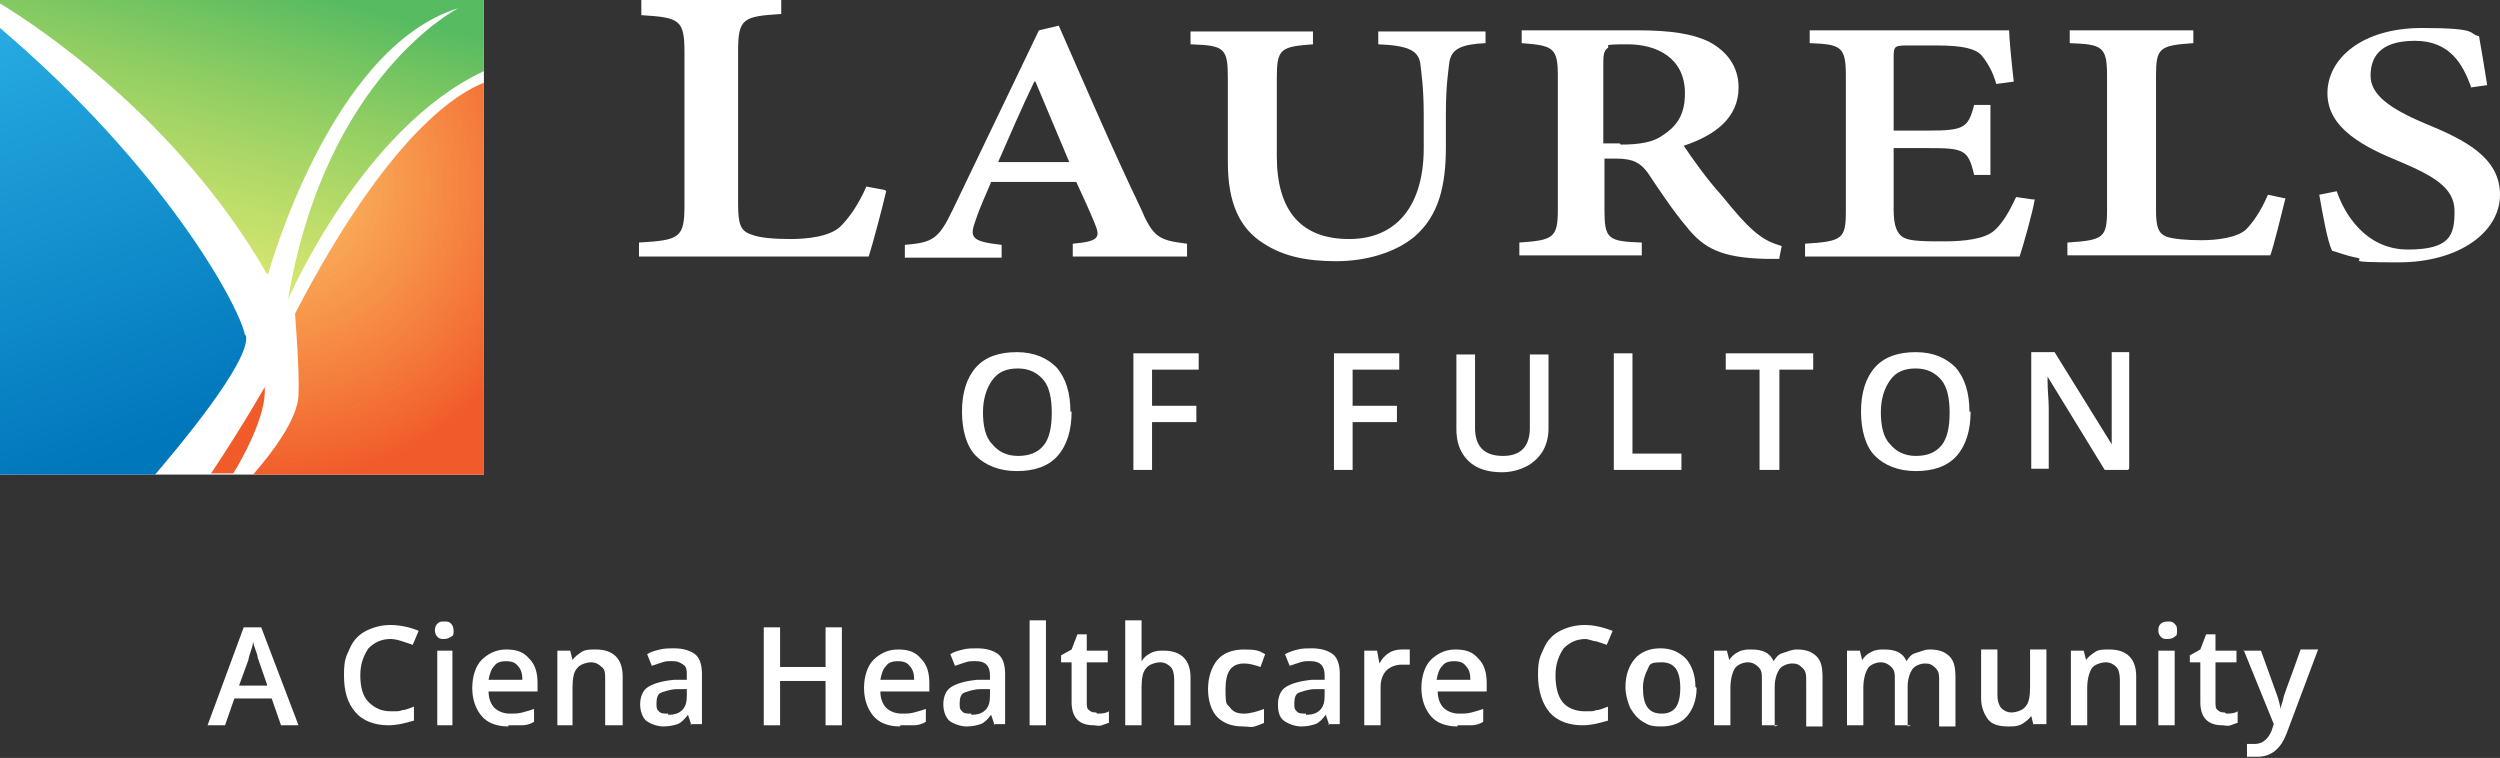 <?xml version="1.0" encoding="UTF-8"?>
<svg id="Layer_1" xmlns="http://www.w3.org/2000/svg" version="1.1" xmlns:xlink="http://www.w3.org/1999/xlink" viewBox="0 0 214.4 65">
  <rect x="0" y="0" width="214.4" height="65" fill="#333333" stroke="none"/>
  <!-- Generator: Adobe Illustrator 29.1.0, SVG Export Plug-In . SVG Version: 2.1.0 Build 142)  -->
  <defs>
    <style>
      .st0 {
        fill: #fff;
      }

      .st1 {
        fill: url(#linear-gradient1);
      }

      .st2 {
        fill: url(#radial-gradient);
      }

      .st2, .st3 {
        isolation: isolate;
        opacity: 1;
      }

      .st3 {
        fill: #f15a29;
      }

      .st4 {
        fill: url(#linear-gradient);
      }
    </style>
    <linearGradient id="linear-gradient" x1="22" y1="67.9" x2="14.2" y2="38.2" gradientTransform="translate(0 66.2) scale(1 -1)" gradientUnits="userSpaceOnUse">
      <stop offset="0" stop-color="#57bb61" stop-opacity="1"/>
      <stop offset="1" stop-color="#dbe120" stop-opacity=".6"/>
    </linearGradient>
    <linearGradient id="linear-gradient1" x1="12" y1="27.5" x2="-6.9" y2="78.6" gradientTransform="translate(0 66.2) scale(1 -1)" gradientUnits="userSpaceOnUse">
      <stop offset="0" stop-color="#0076bb" stop-opacity="1"/>
      <stop offset=".7" stop-color="#27aae1" stop-opacity="1"/>
    </linearGradient>
    <radialGradient id="radial-gradient" cx="23.5" cy="50.4" fx="23.5" fy="50.4" r="25.7" gradientTransform="translate(0 66.2) scale(1 -1)" gradientUnits="userSpaceOnUse">
      <stop offset="0" stop-color="#fbb040" stop-opacity=".8"/>
      <stop offset="1" stop-color="#f15a29"/>
    </radialGradient>
  </defs>
  <g id="Layer_2">
    <rect class="st0" x="0" width="41.5" height="40.7"/>
  </g>
  <g id="Layer_11" data-name="Layer_1">
    <g>
      <path class="st3" d="M22.7,33.2s-1.8,3.2-4.6,7.4h1.9c.7-1.1,2.9-5,2.7-7.4h0Z"/>
      <path class="st4" d="M23,23.5S28.3,4.1,39.3.7c0,0-11.4,5.8-14.6,25,0,0,6.3-14.7,16.8-19.6V0H0v.3c3,1.8,15.2,9.8,22.9,23.2h0Z"/>
      <path class="st1" d="M21,28.7c-.5-2.5-6.9-14.3-21-26.3v38.3h13.3c1.8-2.1,8.2-9.7,7.8-11.9Z"/>
      <path class="st2" d="M41.5,7.1c-2.1.8-8.1,4.2-16.2,19.8,0,0,.4,4.9.3,6.9,0,2.1-2.4,5.2-3.9,6.9h19.8V7.1h0Z"/>
    </g>
    <g>
      <path class="st0" d="M24.1,62.2l-.8-2.3h-3.2l-.8,2.3h-1.5l3.1-8.4h1.5l3.2,8.4h-1.5ZM22.9,58.7l-.8-2.3c0-.2-.1-.4-.2-.7s-.2-.6-.2-.7c0,.5-.3,1-.4,1.6l-.8,2.2h2.4Z"/>
      <path class="st0" d="M33.5,54.8c-.8,0-1.4.3-1.9.8-.4.6-.7,1.3-.7,2.3s.2,1.8.7,2.3,1.1.8,1.9.8.7,0,1-.1c.3,0,.7-.2,1-.3v1.2c-.7.2-1.4.4-2.2.4-1.2,0-2.2-.4-2.8-1.1-.7-.8-1-1.8-1-3.2s.2-1.6.5-2.3.8-1.2,1.4-1.5,1.3-.5,2.1-.5,1.7.2,2.4.5l-.5,1.2c-.3-.1-.6-.2-.9-.3s-.7-.2-1-.2h0Z"/>
      <path class="st0" d="M37.3,54.1c0-.2,0-.4.2-.6s.3-.2.6-.2.4,0,.6.2c.1.1.2.3.2.6s0,.4-.2.5-.3.2-.6.2-.4,0-.6-.2c-.1-.1-.2-.3-.2-.5ZM38.8,62.2h-1.3v-6.4h1.3v6.4Z"/>
      <path class="st0" d="M43.6,62.3c-1,0-1.8-.3-2.3-.9s-.8-1.4-.8-2.4.3-1.9.8-2.4,1.2-.9,2.1-.9,1.5.2,2,.8c.5.5.7,1.2.7,2.1v.7h-4.2c0,.6.2,1.1.5,1.4s.8.5,1.3.5.7,0,1.1-.1.7-.2,1-.3v1.1c-.3.2-.7.3-1,.3-.3,0-.7,0-1.2,0ZM43.4,56.7c-.4,0-.8.1-1,.4-.3.3-.4.7-.5,1.2h2.9c0-.5-.1-.9-.4-1.2-.2-.3-.6-.4-1-.4h0Z"/>
      <path class="st0" d="M53.3,62.2h-1.4v-3.9c0-.5,0-.9-.3-1.1-.2-.2-.5-.4-.9-.4s-1,.2-1.2.5c-.3.3-.4.9-.4,1.7v3.2h-1.3v-6.4h1.1l.2.8h0c.2-.3.5-.5.8-.7.3-.2.7-.2,1.2-.2,1.5,0,2.3.8,2.3,2.3,0,0,0,4.2,0,4.2Z"/>
      <path class="st0" d="M59.3,62.2l-.3-.9h0c-.3.4-.6.7-.9.8s-.7.2-1.2.2-1.1-.2-1.5-.5c-.3-.3-.5-.8-.5-1.4s.2-1.2.7-1.5,1.2-.5,2.2-.6h1.1v-.4c0-.4,0-.7-.3-.9s-.5-.3-.9-.3-.6,0-.9.1-.6.2-.9.3l-.4-1c.3-.2.7-.3,1.1-.4s.8-.1,1.2-.1c.8,0,1.4.2,1.8.5s.6.9.6,1.7v4.3h-1,0ZM57.3,61.3c.5,0,.9-.1,1.2-.4.3-.3.4-.7.4-1.2v-.6h-.8c-.6,0-1.1.2-1.4.3s-.4.5-.4.9,0,.5.2.7.4.2.8.2Z"/>
      <path class="st0" d="M72.2,62.2h-1.4v-3.8h-3.9v3.8h-1.4v-8.4h1.4v3.4h3.9v-3.4h1.4v8.4Z"/>
      <path class="st0" d="M77.2,62.3c-1,0-1.8-.3-2.3-.9s-.8-1.4-.8-2.4.3-1.9.8-2.4,1.2-.9,2.1-.9,1.5.2,2,.8c.5.5.7,1.2.7,2.1v.7h-4.2c0,.6.2,1.1.5,1.4s.8.5,1.3.5.7,0,1.1-.1.7-.2,1-.3v1.1c-.3.2-.7.3-1,.3-.3,0-.7,0-1.2,0ZM77,56.7c-.4,0-.8.1-1,.4-.3.3-.4.7-.5,1.2h2.9c0-.5-.1-.9-.4-1.2-.2-.3-.6-.4-1-.4h0Z"/>
      <path class="st0" d="M85.3,62.2l-.3-.9h0c-.3.4-.6.7-.9.8s-.7.2-1.2.2-1.1-.2-1.5-.5c-.3-.3-.5-.8-.5-1.4s.2-1.2.7-1.5,1.2-.5,2.2-.6h1.1v-.4c0-.4-.1-.7-.3-.9s-.5-.3-.9-.3-.6,0-.9.1-.6.2-.9.3l-.4-1c.3-.2.7-.3,1.1-.4s.8-.1,1.2-.1c.8,0,1.4.2,1.8.5s.6.9.6,1.7v4.3h-1,0ZM83.3,61.3c.5,0,.9-.1,1.2-.4.3-.3.4-.7.4-1.2v-.6h-.8c-.6,0-1.1.2-1.4.3s-.4.5-.4.9,0,.5.2.7.4.2.8.2h0Z"/>
      <path class="st0" d="M89.7,62.2h-1.4v-9h1.4v9Z"/>
      <path class="st0" d="M94.1,61.2c.3,0,.7,0,1-.2v1c-.1,0-.3.1-.6.2s-.5,0-.7,0c-1.3,0-1.9-.7-1.9-2v-3.4h-.9v-.6l.9-.5.5-1.3h.8v1.4h1.8v1h-1.8v3.4c0,.3,0,.6.2.7.2.2.4.2.6.2h0Z"/>
      <path class="st0" d="M102.1,62.2h-1.4v-3.9c0-.5-.1-.9-.3-1.1s-.5-.4-.9-.4-1,.2-1.2.5c-.3.3-.4.9-.4,1.7v3.2h-1.4v-9h1.4v2.3c0,.4,0,.8,0,1.2h0c.2-.3.4-.5.8-.7s.7-.2,1.1-.2c1.5,0,2.3.8,2.3,2.3v4.2h0Z"/>
      <path class="st0" d="M106.6,62.3c-1,0-1.7-.3-2.2-.8s-.8-1.4-.8-2.4.3-1.9.8-2.5c.5-.6,1.3-.9,2.3-.9s1.3.1,1.8.4l-.4,1.1c-.6-.2-1-.3-1.4-.3-1.1,0-1.6.7-1.6,2.2s.1,1.2.4,1.6.7.5,1.2.5,1.2-.2,1.7-.4v1.2c-.2.1-.5.2-.8.3s-.6,0-1,0h0Z"/>
      <path class="st0" d="M114,62.2l-.3-.9h0c-.3.4-.6.7-.9.8s-.7.2-1.2.2-1.1-.2-1.5-.5c-.4-.3-.5-.8-.5-1.4s.2-1.2.7-1.5,1.2-.5,2.2-.6h1.1v-.4c0-.4-.1-.7-.3-.9s-.5-.3-.9-.3-.6,0-.9.1-.6.2-.9.3l-.4-1c.4-.2.7-.3,1.1-.4s.8-.1,1.2-.1c.8,0,1.4.2,1.8.5s.6.9.6,1.7v4.3h-1,0ZM112,61.3c.5,0,.9-.1,1.2-.4.3-.3.4-.7.4-1.2v-.6h-.8c-.6,0-1.1.2-1.4.3s-.4.5-.4.9,0,.5.2.7.4.2.8.2h0Z"/>
      <path class="st0" d="M120.2,55.7c.3,0,.5,0,.7,0v1.3c-.3,0-.5,0-.7,0-.5,0-1,.2-1.3.5-.3.3-.5.8-.5,1.4v3.3h-1.4v-6.4h1.1l.2,1.1h0c.2-.4.5-.7.8-.9s.7-.3,1.1-.3h0Z"/>
      <path class="st0" d="M125,62.3c-1,0-1.8-.3-2.3-.9s-.8-1.4-.8-2.4.3-1.9.8-2.4,1.2-.9,2.1-.9,1.5.2,2,.8c.5.5.7,1.2.7,2.1v.7h-4.2c0,.6.2,1.1.5,1.4s.8.5,1.3.5.7,0,1.1-.1.7-.2,1-.3v1.1c-.3.2-.7.3-1,.3-.3,0-.7,0-1.2,0h0ZM124.7,56.7c-.4,0-.8.1-1,.4-.3.3-.4.7-.5,1.2h2.9c0-.5-.1-.9-.4-1.2-.2-.3-.6-.4-1-.4h0Z"/>
      <path class="st0" d="M136,54.8c-.8,0-1.4.3-1.9.8-.4.6-.7,1.3-.7,2.3s.2,1.8.6,2.3,1.1.8,1.9.8.7,0,1-.1c.3,0,.7-.2,1-.3v1.2c-.7.2-1.4.4-2.2.4-1.2,0-2.2-.4-2.8-1.1s-1-1.8-1-3.2.2-1.6.5-2.3.8-1.2,1.4-1.5,1.3-.5,2.1-.5,1.6.2,2.4.5l-.5,1.2c-.3-.1-.6-.2-.9-.3-.3,0-.6-.2-1-.2h0Z"/>
      <path class="st0" d="M145.5,59c0,1-.3,1.8-.8,2.4s-1.3.9-2.2.9-1.1-.1-1.6-.4c-.5-.3-.8-.7-1.1-1.2-.2-.5-.4-1.1-.4-1.8,0-1,.3-1.8.8-2.4s1.3-.9,2.2-.9,1.6.3,2.2.9c.5.6.8,1.4.8,2.4ZM140.9,59c0,1.5.5,2.2,1.6,2.2s1.6-.7,1.6-2.2-.5-2.2-1.6-2.2-1,.2-1.2.6-.4.9-.4,1.6Z"/>
      <path class="st0" d="M152.5,62.2h-1.4v-3.9c0-.5,0-.8-.3-1.1-.2-.2-.5-.4-.9-.4s-.9.2-1.1.5c-.2.3-.4.9-.4,1.7v3.2h-1.4v-6.4h1.1l.2.8h0c.2-.3.4-.5.8-.7s.7-.2,1.1-.2c1,0,1.6.3,1.9,1h0c.2-.3.4-.6.8-.7s.7-.3,1.2-.3c.8,0,1.3.2,1.7.6.4.4.5,1,.5,1.8v4.2h-1.4v-3.9c0-.5,0-.8-.3-1.1s-.5-.4-.9-.4-.9.2-1.1.5c-.2.3-.4.8-.4,1.5v3.4h0Z"/>
      <path class="st0" d="M163.9,62.2h-1.4v-3.9c0-.5,0-.8-.3-1.1-.2-.2-.5-.4-.9-.4s-.9.2-1.1.5c-.2.3-.4.9-.4,1.7v3.2h-1.4v-6.4h1.1l.2.8h0c.2-.3.4-.5.8-.7s.7-.2,1.1-.2c1,0,1.6.3,1.9,1h0c.2-.3.4-.6.8-.7s.7-.3,1.2-.3c.8,0,1.3.2,1.7.6.4.4.5,1,.5,1.8v4.2h-1.4v-3.9c0-.5,0-.8-.3-1.1s-.5-.4-.9-.4-.9.2-1.1.5c-.2.3-.4.8-.4,1.5v3.4h0Z"/>
      <path class="st0" d="M174.4,62.2l-.2-.8h0c-.2.3-.5.5-.8.7-.4.2-.7.2-1.2.2-.8,0-1.4-.2-1.7-.6s-.6-1-.6-1.8v-4.2h1.4v3.9c0,.5.1.8.3,1.1.2.2.5.4.9.4s1-.2,1.2-.5c.3-.3.4-.9.4-1.7v-3.2h1.4v6.4h-1.1,0Z"/>
      <path class="st0" d="M183.2,62.2h-1.4v-3.9c0-.5-.1-.9-.3-1.1s-.5-.4-.9-.4-1,.2-1.2.5-.4.9-.4,1.7v3.2h-1.4v-6.4h1.1l.2.8h0c.2-.3.5-.5.8-.7s.7-.2,1.2-.2c1.5,0,2.3.8,2.3,2.3v4.2Z"/>
      <path class="st0" d="M185.1,54.1c0-.2,0-.4.2-.6.1-.1.3-.2.6-.2s.4,0,.6.2.2.3.2.6,0,.4-.2.5c-.1.1-.3.2-.6.2s-.4,0-.6-.2c-.1-.1-.2-.3-.2-.5ZM186.5,62.2h-1.4v-6.4h1.4v6.4Z"/>
      <path class="st0" d="M190.9,61.2c.3,0,.7,0,1-.2v1c-.1,0-.3.1-.6.2s-.5,0-.7,0c-1.3,0-1.9-.7-1.9-2v-3.4h-.9v-.6l.9-.5.5-1.3h.8v1.4h1.8v1h-1.8v3.4c0,.3,0,.6.2.7.2.2.4.2.6.2h0Z"/>
      <path class="st0" d="M192.4,55.8h1.5l1.3,3.6c.2.5.3,1,.4,1.4h0c0-.2.1-.5.2-.8,0-.3.6-1.7,1.5-4.3h1.5l-2.7,7.2c-.5,1.3-1.3,2-2.5,2s-.6,0-.9,0v-1.1c.2,0,.4,0,.7,0,.6,0,1.1-.4,1.4-1.1l.2-.6-2.6-6.4h0Z"/>
    </g>
    <g>
      <g>
        <path class="st0" d="M76,16.4c-.3,1.3-1.2,4.7-1.5,5.6h-19.7v-1.2c3.5-.2,3.9-.4,3.9-3.2V4.5c0-2.8-.4-3-3.7-3.2V0h12v1.2c-3.3.2-3.7.4-3.7,3.2v13.1c0,1.7.2,2.3,1.1,2.6.7.3,2,.4,3.4.4s3.4-.2,4.3-1.1c.7-.7,1.5-1.8,2.2-3.4l1.6.3h0Z"/>
        <path class="st0" d="M92,22v-1.1c2.2-.2,2.4-.5,1.9-1.7-.4-1-1-2.3-1.6-3.6h-7.3c-.4,1-.9,2-1.3,3.2-.6,1.6-.4,1.9,2.2,2.2v1.1h-8.3v-1.1c2.4-.2,2.9-.5,4.1-3l7.4-15.4,1.7-.4c2.2,5,4.6,10.6,7,15.6,1.1,2.6,1.6,2.8,4,3.1v1.1h-9.9,0ZM88.8,7h-.1c-1.1,2.3-2.1,4.6-3.1,6.9h6.1l-2.9-6.9Z"/>
        <path class="st0" d="M127.4,3.7c-2.1.1-2.9.5-3.1,1.6-.1.9-.3,2-.3,4.5v2.8c0,3.3-.6,5.9-2.7,7.7-1.7,1.4-4.2,2.1-6.7,2.1s-4.5-.4-6.2-1.5c-2.1-1.3-3.1-3.5-3.1-7v-7.2c0-2.6-.3-2.8-3.2-2.9v-1.1h10.5v1.1c-2.8.2-3.1.4-3.1,2.9v6.7c0,4.7,2.1,7.1,6.2,7.1s6.4-2.9,6.4-7.8v-2.8c0-2.4-.2-3.6-.3-4.5-.2-1.1-1.1-1.5-3.6-1.6v-1.1h9.2v1.1h0Z"/>
        <path class="st0" d="M152.6,22.2c-.4,0-.8,0-1.2,0-3.8-.1-5.3-.9-6.8-2.8-1.1-1.3-2.3-3.1-3.3-4.6-.6-.8-1.2-1.2-2.7-1.2h-1v4.4c0,2.5.3,2.7,3.2,2.8v1.1h-10.5v-1.1c2.9-.2,3.3-.4,3.3-2.8V6.5c0-2.4-.4-2.6-3.1-2.8v-1.1h9.9c2.9,0,4.8.3,6.2,1,1.5.8,2.5,2.1,2.5,3.9,0,2.6-2,4.1-4.7,5,.6.9,2,2.9,3.2,4.2,1.3,1.6,2,2.4,2.8,3.1.9.8,1.7,1.1,2.4,1.3l-.2,1h0ZM139,12.4c1.6,0,2.8-.2,3.6-.8,1.4-.9,1.9-2,1.9-3.6,0-3.1-2.5-4.2-4.9-4.2s-1.5.1-1.7.3c-.3.2-.4.5-.4,1.2v7h1.4Z"/>
        <path class="st0" d="M174.5,17.1c-.2,1.2-1,4-1.3,4.9h-18.4v-1.1c3.2-.2,3.5-.4,3.5-2.8V6.5c0-2.5-.4-2.7-3.1-2.8v-1.1h17.1c0,.5.2,2.7.4,4.4l-1.5.2c-.3-1.1-.8-1.9-1.3-2.5-.5-.5-1.5-.8-3.8-.8h-2.3c-1.3,0-1.4,0-1.4,1v6.3h2.9c3.1,0,3.5-.2,4-2.2h1.4v6h-1.4c-.5-2.2-.9-2.3-4-2.3h-2.9v5.3c0,1.4.3,2.1.9,2.4.6.3,1.9.3,3.5.3s3.4-.2,4.2-.9c.7-.6,1.3-1.6,1.9-2.9l1.4.2h0Z"/>
        <path class="st0" d="M196,17c-.3,1.2-1,4.1-1.3,4.9h-17.4v-1.1c3.1-.2,3.4-.4,3.4-2.8V6.5c0-2.5-.4-2.7-3.2-2.8v-1.1h10.6v1.1c-2.9.2-3.2.4-3.2,2.8v11.5c0,1.5.2,2,.9,2.3.6.2,1.7.3,3,.3s3-.2,3.8-.9c.6-.6,1.3-1.6,1.9-3l1.4.3h0Z"/>
        <path class="st0" d="M211.9,7.4c-.7-1.9-1.8-3.9-4.8-3.9s-3.8,1.4-3.8,3,1.6,2.8,4.7,4.1c3.4,1.4,6.4,2.9,6.4,6.1s-3.5,5.8-8.7,5.8-2.6-.2-3.6-.4c-1-.2-1.7-.5-2.1-.6-.4-.8-.8-3.1-1.1-4.8l1.5-.3c.6,1.8,2.4,5,6.1,5s4-1.3,4-3.3-1.8-3-4.6-4.2c-3.2-1.3-6.3-2.9-6.3-5.9s3-5.6,8.1-5.6,3.9.5,4.9.7c.2,1.1.4,2.3.7,4.2l-1.4.2h0Z"/>
      </g>
      <g>
        <path class="st0" d="M91.9,35.3c0,1.6-.4,2.9-1.2,3.8s-2,1.3-3.5,1.3-2.7-.5-3.5-1.3-1.2-2.2-1.2-3.8.4-2.9,1.2-3.8,2-1.3,3.5-1.3,2.6.5,3.4,1.3c.8.9,1.2,2.2,1.2,3.8h0ZM84.3,35.3c0,1.2.2,2.2.8,2.8.5.6,1.2,1,2.2,1s1.7-.3,2.2-.9c.5-.6.7-1.6.7-2.8s-.2-2.2-.7-2.8-1.2-1-2.2-1-1.7.3-2.2,1-.8,1.6-.8,2.8Z"/>
        <path class="st0" d="M98.8,40.3h-1.6v-10h5.6v1.4h-4v3.1h3.8v1.4h-3.8v4.1Z"/>
        <path class="st0" d="M116,40.3h-1.6v-10h5.6v1.4h-4v3.1h3.8v1.4h-3.8v4.1Z"/>
        <path class="st0" d="M132.8,30.3v6.5c0,.7-.2,1.4-.5,1.9-.3.5-.8,1-1.4,1.3-.6.3-1.3.5-2.1.5-1.2,0-2.2-.3-2.9-1-.7-.7-1-1.6-1-2.7v-6.4h1.6v6.3c0,.8.2,1.4.6,1.8s1,.6,1.8.6c1.5,0,2.3-.8,2.3-2.4v-6.3h1.6,0Z"/>
        <path class="st0" d="M138.4,40.3v-10h1.6v8.6h4.2v1.4h-5.9,0Z"/>
        <path class="st0" d="M152.5,40.3h-1.6v-8.6h-2.9v-1.4h7.5v1.4h-2.9v8.6h0Z"/>
        <path class="st0" d="M169,35.3c0,1.6-.4,2.9-1.2,3.8s-2,1.3-3.5,1.3-2.7-.5-3.5-1.3-1.2-2.2-1.2-3.8.4-2.9,1.2-3.8,2-1.3,3.5-1.3,2.6.5,3.4,1.3c.8.9,1.2,2.2,1.2,3.8h0ZM161.3,35.3c0,1.2.2,2.2.8,2.8.5.6,1.2,1,2.2,1s1.7-.3,2.2-.9c.5-.6.7-1.6.7-2.8s-.2-2.2-.7-2.8c-.5-.6-1.2-1-2.2-1s-1.7.3-2.2,1-.8,1.6-.8,2.8h0Z"/>
        <path class="st0" d="M182.5,40.3h-2l-4.9-8h0v.4c0,.8.1,1.6.1,2.3v5.2h-1.5v-10h2l4.9,7.9h0c0,0,0-.5,0-1.2,0-.7,0-1.2,0-1.5v-5.2h1.5v10h0Z"/>
      </g>
    </g>
  </g>
</svg>